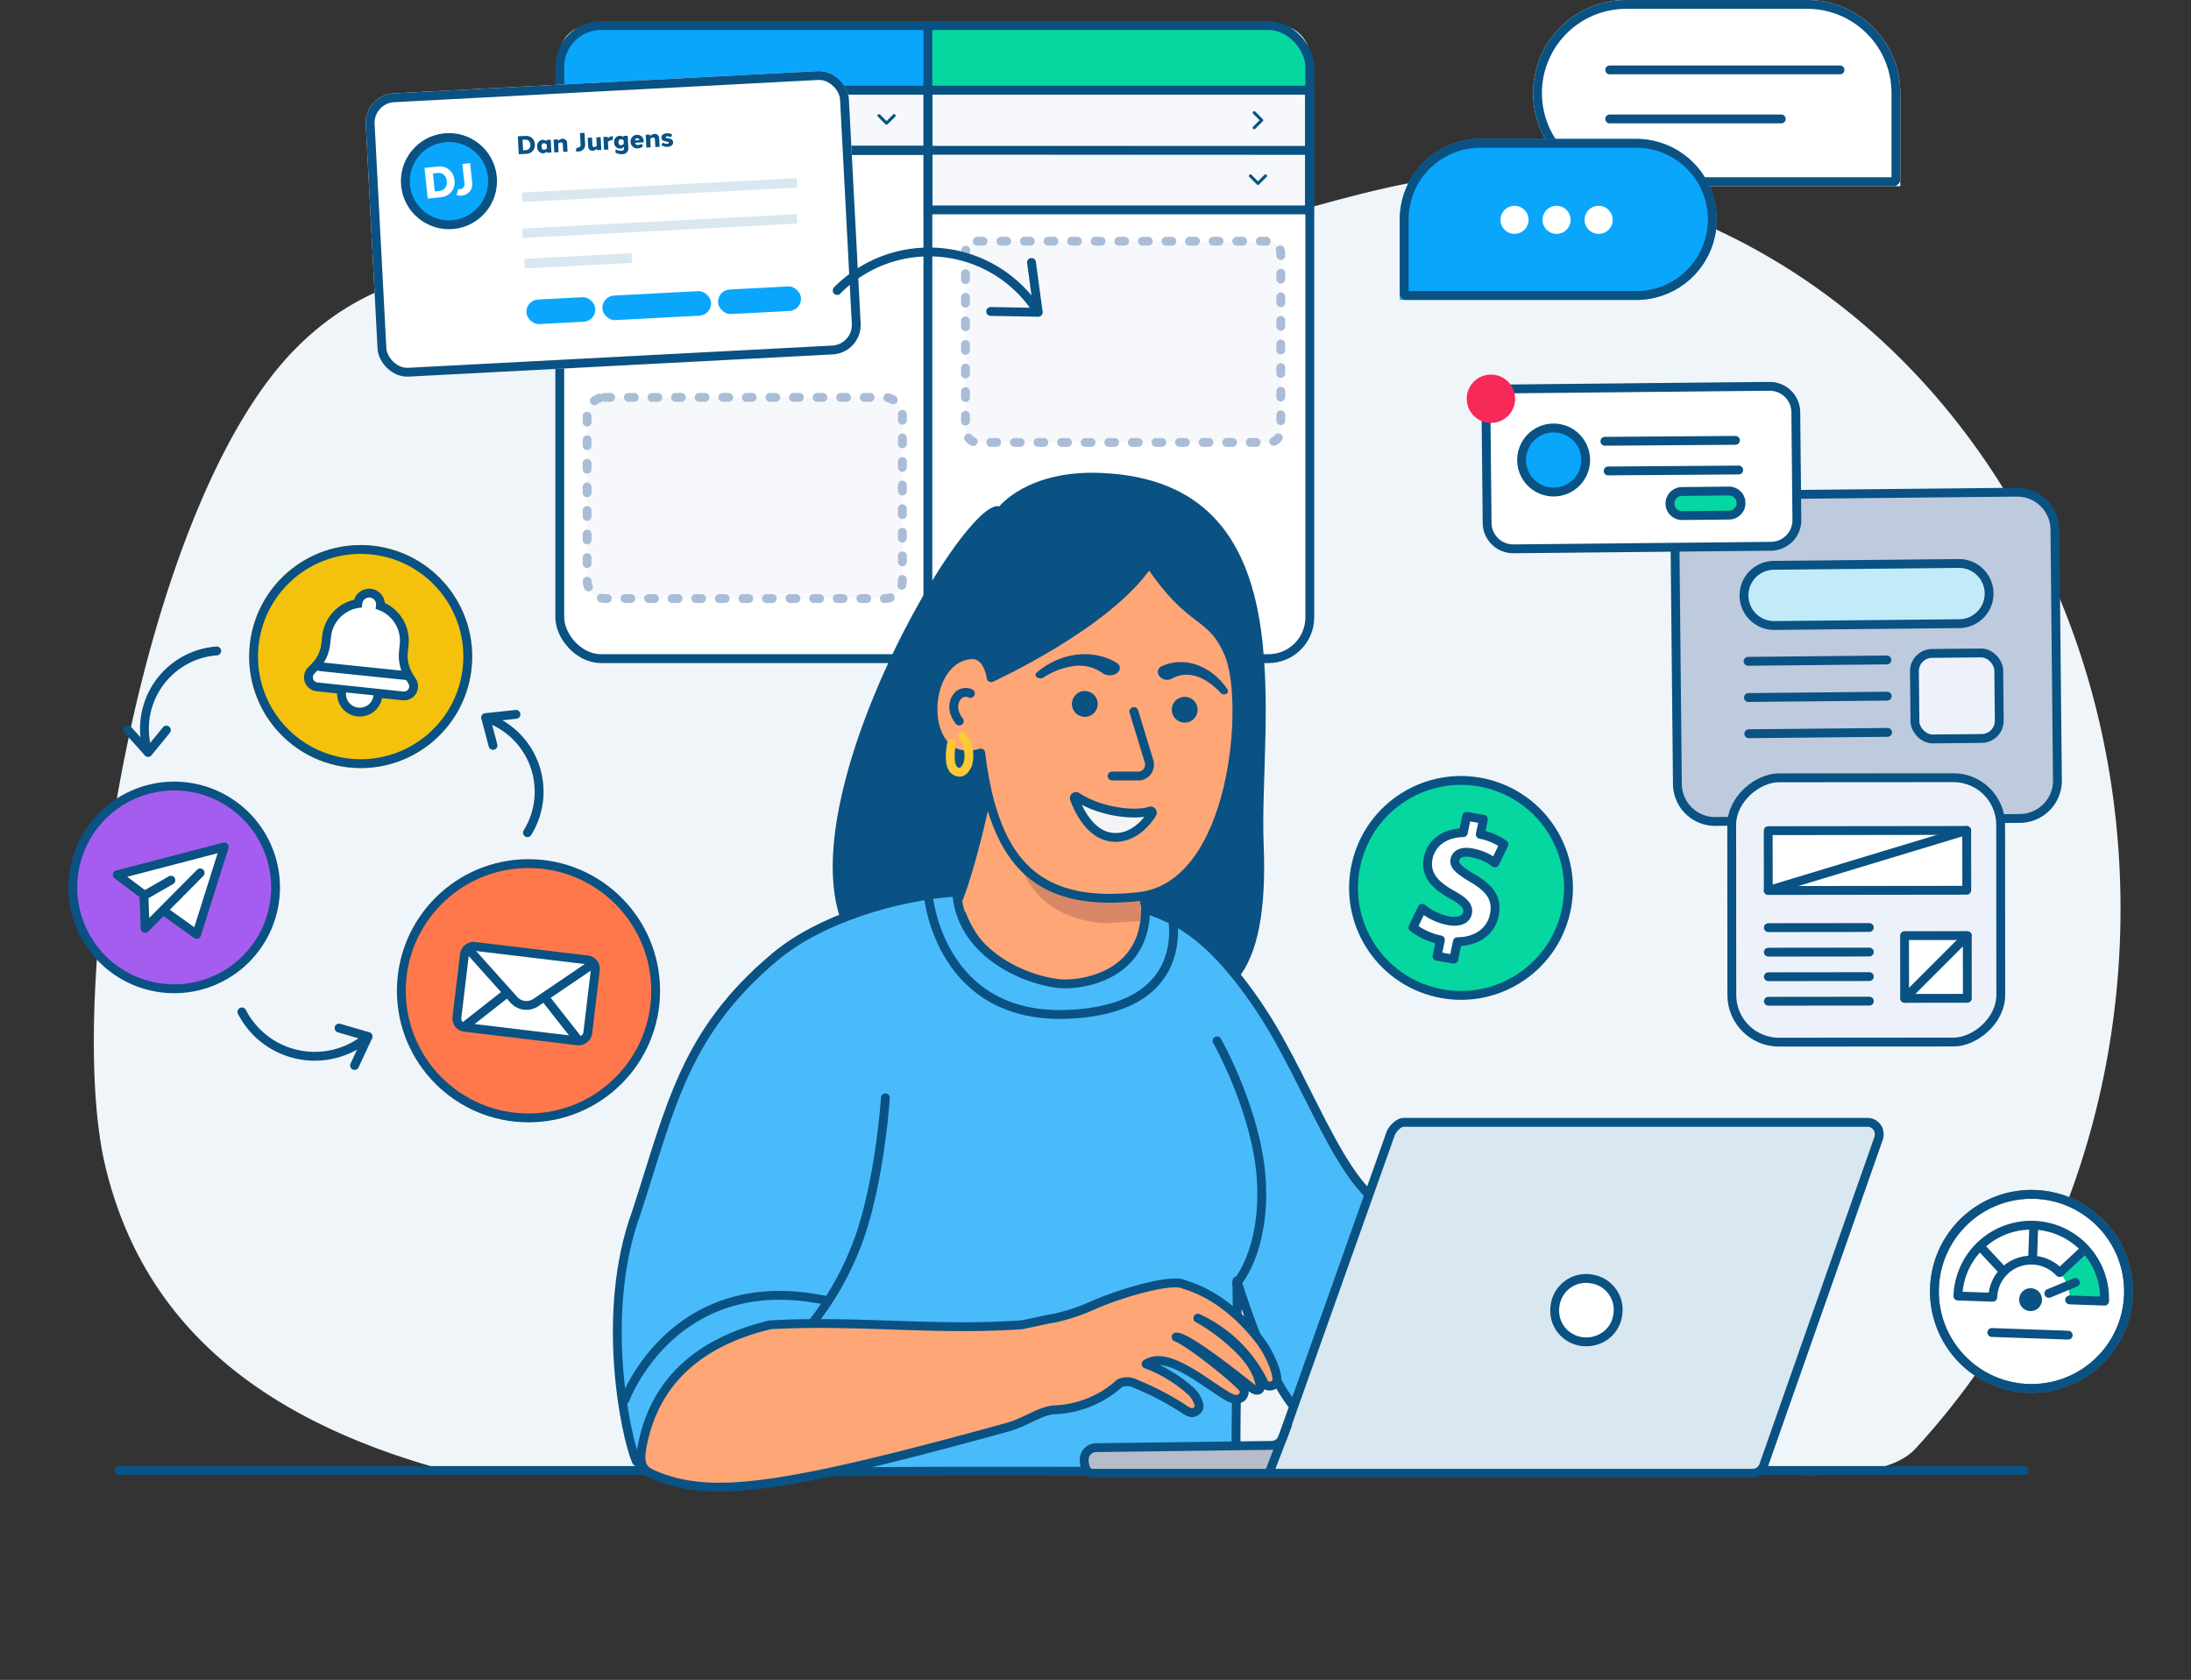 <svg xmlns="http://www.w3.org/2000/svg" width="371.563" height="284.893" viewBox="0 0 371.563 284.893">
  <rect x="0" y="0" width="371.563" height="284.893" fill="#333333" stroke="none"/>
  <g id="Manage_book" data-name="Manage book" transform="translate(-736.339 -1054.505)">
    <g id="Group_7853" data-name="Group 7853" transform="translate(736.339 1058.837)">
      <path id="Path_18965" data-name="Path 18965" d="M1.963,129.908c6.216,36.021,27.981,72.9,68.25,90.064,34.583,14.736,48.634-.322,105.287.007s91.793,24.854,121.324,1.309S349.075,118.123,345.572,87.6c-3.387-29.509-23.679-47.138-52.031-58.541-.74-.244-6.262-.636-8.3-1.019A261.992,261.992,0,0,0,258.326,25.5C236.074,27.982,219.878,39.06,207.985,27c-16.031-16.264-37.351-12.158-37.351-12.158S91.505,5.215,85.436,4.376,54.607-3.93,46.746,2.761C8.162,35.6-5.517,86.558,1.963,129.908" transform="translate(371.562 238.403) rotate(173)" fill="#f0f5f9"/>
      <g id="Group_7231" data-name="Group 7231" transform="translate(61.768)">
        <g id="Group_3134" data-name="Group 3134" transform="translate(0)">
          <rect id="Rectangle_1045" data-name="Rectangle 1045" width="127.193" height="107.364" rx="5" transform="translate(33.162)" fill="#fff"/>
          <rect id="Rectangle_639" data-name="Rectangle 639" width="64.683" height="20.287" transform="translate(95.619 10.978)" fill="#f6f8fc" stroke="#095283" stroke-width="1.5"/>
          <rect id="Rectangle_1050" data-name="Rectangle 1050" width="51.129" height="10.194" transform="translate(44.49 10.978)" fill="#f6f8fc" stroke="#095283" stroke-width="1.5"/>
          <path id="Path_12629" data-name="Path 12629" d="M1.722-2.111,2.086-3.5h-.32l-.232,1-.259-1H.937l-.259,1-.232-1H.126L.489-2.111H.843l.263-.981.263.981Zm.9-1.02a.5.5,0,0,0-.5.524.5.5,0,0,0,.508.524.649.649,0,0,0,.394-.134l-.065-.175a.709.709,0,0,1-.3.082.238.238,0,0,1-.245-.214l0-.016h.7q0-.023,0-.046a.478.478,0,0,0-.482-.545Zm.007.226c.127,0,.184.076.2.2h-.42A.219.219,0,0,1,2.626-2.905ZM3.6-3.5H3.32v1.084a.294.294,0,0,0,.31.333.562.562,0,0,0,.233-.057L3.8-2.322a.249.249,0,0,1-.073.013c-.073,0-.126-.038-.126-.143Zm.9.369a.5.5,0,0,0-.515.524.5.5,0,0,0,.516.524.643.643,0,0,0,.387-.131L4.814-2.4a.647.647,0,0,1-.3.082.26.26,0,0,1-.258-.293A.257.257,0,0,1,4.513-2.9a.63.63,0,0,1,.3.081L4.876-3A.642.642,0,0,0,4.493-3.131Zm1.081,0a.508.508,0,0,0-.529.524.51.51,0,0,0,.529.524A.509.509,0,0,0,6.1-2.607.509.509,0,0,0,5.574-3.131Zm0,.238a.252.252,0,0,1,.248.286.252.252,0,0,1-.248.286.254.254,0,0,1-.248-.286A.251.251,0,0,1,5.574-2.893Zm2.033-.238a.572.572,0,0,0-.382.163.3.3,0,0,0-.281-.163.5.5,0,0,0-.339.148V-3.1H6.328v.992h.278v-.684a.374.374,0,0,1,.232-.1.149.149,0,0,1,.155.171v.612H7.27v-.647q0-.024,0-.046a.4.4,0,0,1,.23-.09.149.149,0,0,1,.158.171v.612h.278v-.647c0-.258-.15-.373-.327-.373Zm1.044,0a.5.5,0,0,0-.5.524.5.5,0,0,0,.508.524.649.649,0,0,0,.394-.134l-.065-.175a.709.709,0,0,1-.3.082.238.238,0,0,1-.245-.214l0-.016h.7q0-.023,0-.046a.478.478,0,0,0-.482-.545Zm.007.226c.127,0,.184.076.2.2H8.44A.219.219,0,0,1,8.658-2.905Zm1.661-.226a.5.5,0,0,0-.515.524.5.5,0,0,0,.516.524.643.643,0,0,0,.387-.131L10.64-2.4a.647.647,0,0,1-.3.082.26.26,0,0,1-.258-.293.257.257,0,0,1,.254-.293.63.63,0,0,1,.3.081L10.7-3A.642.642,0,0,0,10.319-3.131Zm1.559.028H11.6V-3a.466.466,0,0,0-.32-.134.472.472,0,0,0-.429.524.472.472,0,0,0,.429.524.466.466,0,0,0,.32-.134v.106h.278Zm-.536.785c-.133,0-.208-.114-.208-.289s.079-.289.208-.289a.389.389,0,0,1,.258.118v.343A.389.389,0,0,1,11.342-2.318Zm1.448-.814a.581.581,0,0,0-.387.166V-3.1h-.278v.992H12.4v-.633a.544.544,0,0,1,.336-.129h.032l.046-.259h-.027Zm1.14-.368h-.278V-3a.468.468,0,0,0-.316-.136.471.471,0,0,0-.433.524.472.472,0,0,0,.429.524.466.466,0,0,0,.321-.136v.108h.278Zm-.536,1.182c-.135,0-.21-.117-.209-.289s.074-.289.206-.289a.387.387,0,0,1,.262.119v.34a.389.389,0,0,1-.259.119Z" transform="translate(40.061 18.617)" fill="#095283" stroke="#707070" stroke-width="1.5"/>
          <path id="Path_3485" data-name="Path 3485" d="M1.532-19.588a.254.254,0,0,1-.18-.075L.075-20.939a.255.255,0,0,1,0-.361.255.255,0,0,1,.361,0l1.1,1.1,1.1-1.1a.255.255,0,0,1,.361,0,.255.255,0,0,1,0,.361L1.713-19.663A.255.255,0,0,1,1.532-19.588Z" transform="translate(87.045 36.403)" fill="#095283"/>
          <path id="Path_3486" data-name="Path 3486" d="M1.532,1.787a.254.254,0,0,1-.18-.075L.075.436A.255.255,0,0,1,.436.075l1.1,1.1,1.1-1.1a.255.255,0,0,1,.361.361L1.712,1.712A.255.255,0,0,1,1.532,1.787Z" transform="translate(150.667 17.585) rotate(-90)" fill="#095283"/>
          <path id="Rectangle_1047" data-name="Rectangle 1047" d="M8,0H62.387a0,0,0,0,1,0,0V11.123a0,0,0,0,1,0,0H0a0,0,0,0,1,0,0V8A8,8,0,0,1,8,0Z" transform="translate(33.162)" fill="#0aa6fb"/>
          <path id="Rectangle_1048" data-name="Rectangle 1048" d="M0,0H56.805a8,8,0,0,1,8,8v3.123a0,0,0,0,1,0,0H0a0,0,0,0,1,0,0V0A0,0,0,0,1,0,0Z" transform="translate(95.55)" fill="#06d6a0"/>
          <path id="Path_3487" data-name="Path 3487" d="M1.532-19.588a.254.254,0,0,1-.18-.075L.075-20.939a.255.255,0,0,1,0-.361.255.255,0,0,1,.361,0l1.1,1.1,1.1-1.1a.255.255,0,0,1,.361,0,.255.255,0,0,1,0,.361L1.713-19.663A.255.255,0,0,1,1.532-19.588Z" transform="translate(150.028 46.617)" fill="#095283"/>
          <line id="Line_414" data-name="Line 414" x1="126.403" y1="0.037" transform="translate(33.569 21.136)" fill="none" stroke="#095283" stroke-width="1.5"/>
          <line id="Line_417" data-name="Line 417" x1="126.144" transform="translate(33.698 10.958)" fill="none" stroke="#095283" stroke-linecap="round" stroke-width="1.5"/>
          <rect id="Rectangle_2560" data-name="Rectangle 2560" width="53.473" height="34.121" rx="2" transform="translate(101.961 36.576)" fill="#f6f8fc" stroke="#aabdd6" stroke-linecap="round" stroke-linejoin="round" stroke-width="1.5" stroke-dasharray="1 3"/>
          <rect id="Rectangle_2561" data-name="Rectangle 2561" width="53.473" height="34.121" rx="3" transform="translate(37.793 63.058)" fill="#f6f8fc" stroke="#aabdd6" stroke-linecap="round" stroke-linejoin="round" stroke-width="1.5" stroke-dasharray="1 3"/>
          <path id="Path_3483" data-name="Path 3483" d="M106.8,0H0" transform="translate(95.59 107.161) rotate(-90)" fill="none" stroke="#095283" stroke-linecap="round" stroke-width="1.5"/>
          <rect id="Rectangle_1046" data-name="Rectangle 1046" width="127.193" height="107.364" rx="7" transform="translate(33.162)" fill="none" stroke="#095283" stroke-width="1.5"/>
          <g id="Group_2078" data-name="Group 2078" transform="translate(0 11.762) rotate(-3)">
            <g id="Rectangle_626" data-name="Rectangle 626" transform="translate(0 0)" fill="#fff" stroke="#095283" stroke-width="1.5">
              <rect width="82.041" height="48.107" rx="5" stroke="none"/>
              <rect x="0.75" y="0.75" width="80.541" height="46.607" rx="4.25" fill="none"/>
            </g>
            <g id="Group_2067" data-name="Group 2067" transform="translate(25.534 8.377)">
              <g id="Group_2036" data-name="Group 2036" transform="translate(0.013 9.562)">
                <rect id="Rectangle_429" data-name="Rectangle 429" width="46.636" height="1.588" transform="translate(0 6.103)" fill="#d9e7f0"/>
                <rect id="Rectangle_2559" data-name="Rectangle 2559" width="46.636" height="1.588" transform="translate(0.32 0)" fill="#d9e7f0"/>
                <rect id="Rectangle_406" data-name="Rectangle 406" width="18.219" height="1.638" transform="translate(0.104 11.248)" fill="#d9e7f0"/>
              </g>
              <path id="Path_5416" data-name="Path 5416" d="M0,0V3.047H1.308a1.448,1.448,0,0,0,1.5-1.524A1.447,1.447,0,0,0,1.308,0ZM.766,2.416V.631h.461a.8.8,0,0,1,.81.893.8.8,0,0,1-.81.893ZM5.543.871H4.814v.216A1.016,1.016,0,0,0,4.131.81a1.035,1.035,0,0,0-.94,1.149,1.035,1.035,0,0,0,.94,1.149,1.016,1.016,0,0,0,.682-.277v.216h.729ZM4.324,2.513c-.254,0-.4-.217-.4-.555s.155-.554.4-.555a.745.745,0,0,1,.49.22v.669A.745.745,0,0,1,4.324,2.513ZM7.537.81a1.159,1.159,0,0,0-.777.326V.871H6.031V3.047H6.76V1.6a.847.847,0,0,1,.484-.19.292.292,0,0,1,.309.332v1.3h.729V1.628A.727.727,0,0,0,7.537.81ZM11.325,0h-.769V1.926a.475.475,0,0,1-.462.535.843.843,0,0,1-.22-.028l-.207.579a1.369,1.369,0,0,0,.513.1,1.124,1.124,0,0,0,1.145-1.178Zm2.691.871h-.729V2.319a.723.723,0,0,1-.449.184c-.168,0-.285-.106-.285-.332V.871h-.729V2.289c0,.566.33.818.72.818a1.093,1.093,0,0,0,.743-.322v.262h.729ZM16.061.807a1.275,1.275,0,0,0-.848.363v-.3h-.729V3.047h.729V1.739a1.189,1.189,0,0,1,.72-.27.58.58,0,0,1,.069,0l.117-.663Zm2.551.064h-.729v.207A1.037,1.037,0,0,0,17.2.813,1,1,0,0,0,16.259,1.9,1,1,0,0,0,17.2,2.994a1.036,1.036,0,0,0,.68-.264v.185a.415.415,0,0,1-.468.461,2.369,2.369,0,0,1-.974-.29l-.047.542a2.149,2.149,0,0,0,1.122.324.987.987,0,0,0,1.1-1.036Zm-1.22,1.546c-.255,0-.4-.2-.4-.5s.145-.5.4-.5a.78.78,0,0,1,.491.2v.606a.78.78,0,0,1-.491.2ZM20.181.81a1.1,1.1,0,0,0-1.132,1.149A1.114,1.114,0,0,0,20.2,3.108a1.452,1.452,0,0,0,.889-.292l-.166-.446a1.612,1.612,0,0,1-.641.17.451.451,0,0,1-.476-.377c0-.01,0-.02-.006-.031h1.461q0-.052,0-.1A1.067,1.067,0,0,0,20.181.81Zm.016.565c.236,0,.331.14.359.36H19.8A.4.4,0,0,1,20.2,1.374ZM23.176.81a1.158,1.158,0,0,0-.777.326V.871H21.67V3.047H22.4V1.6a.847.847,0,0,1,.484-.19.292.292,0,0,1,.309.332v1.3h.729V1.628A.727.727,0,0,0,23.176.81Zm2.094,0c-.483,0-.959.187-.959.726,0,.442.315.545.862.68.252.063.36.084.357.189s-.1.179-.344.179a.941.941,0,0,1-.674-.245l-.262.424a1.373,1.373,0,0,0,.977.345c.457,0,1.016-.177,1.022-.73.006-.516-.482-.624-.878-.715-.29-.068-.355-.1-.342-.181.016-.11.135-.153.273-.153a1.041,1.041,0,0,1,.6.18l.26-.428A1.447,1.447,0,0,0,25.27.81Z" transform="translate(0.111 0)" fill="#095283"/>
              <rect id="Rectangle_627" data-name="Rectangle 627" width="11.709" height="4.168" rx="2.084" transform="translate(0 27.824)" fill="#0aa6fb"/>
              <rect id="Rectangle_628" data-name="Rectangle 628" width="18.456" height="4.168" rx="2.084" transform="translate(12.899 27.824)" fill="#0aa6fb"/>
              <rect id="Rectangle_629" data-name="Rectangle 629" width="14.09" height="4.168" rx="2.084" transform="translate(32.546 27.824)" fill="#0aa6fb"/>
            </g>
          </g>
        </g>
      </g>
      <line id="Line_1169" data-name="Line 1169" x2="323.053" transform="translate(20.194 245.051)" fill="none" stroke="#095283" stroke-linecap="round" stroke-width="1.5"/>
      <g id="Group_6265" data-name="Group 6265" transform="matrix(0.951, 0.309, -0.309, 0.951, 291.413, 62.342)">
        <path id="Path_12305" data-name="Path 12305" d="M70.946,52.789,21.987,69.237a6.4,6.4,0,0,1-8.108-4.031L.335,24.892a6.4,6.4,0,0,1,4.031-8.108L53.325.335a6.4,6.4,0,0,1,8.108,4.031L74.977,44.68A6.4,6.4,0,0,1,70.946,52.789Z" transform="translate(0 0)" fill="#becadd" stroke="#095283" stroke-linecap="round" stroke-linejoin="round" stroke-width="1.5"/>
        <rect id="Rectangle_2355" data-name="Rectangle 2355" width="14.3" height="14.503" rx="3" transform="translate(45.248 31.746) rotate(-18.567)" fill="#edf2fa" stroke="#095283" stroke-linecap="round" stroke-linejoin="round" stroke-width="1.5"/>
        <path id="Path_12306" data-name="Path 12306" d="M36.462,9.943,6.731,19.931A5.1,5.1,0,1,1,3.48,10.256L33.211.267a5.1,5.1,0,0,1,3.251,9.676Z" transform="translate(14.481 14.613)" fill="#c2ebfa" stroke="#095283" stroke-linecap="round" stroke-linejoin="round" stroke-width="1.5"/>
        <line id="Line_984" data-name="Line 984" y1="7.492" x2="22.316" transform="translate(22.759 45.852)" fill="none" stroke="#095283" stroke-linecap="round" stroke-linejoin="round" stroke-width="1.5"/>
        <line id="Line_985" data-name="Line 985" y1="7.492" x2="22.316" transform="translate(20.803 40.029)" fill="none" stroke="#095283" stroke-linecap="round" stroke-linejoin="round" stroke-width="1.5"/>
        <line id="Line_986" data-name="Line 986" y1="7.492" x2="22.316" transform="translate(18.847 34.207)" fill="none" stroke="#095283" stroke-linecap="round" stroke-linejoin="round" stroke-width="1.5"/>
      </g>
      <g id="Group_6266" data-name="Group 6266" transform="translate(286.032 128.933) rotate(-10)">
        <rect id="Rectangle_2356" data-name="Rectangle 2356" width="44.825" height="45.605" rx="8" transform="matrix(0.173, -0.985, 0.985, 0.173, 0, 44.153)" fill="#edf2fa" stroke="#095283" stroke-width="1.5"/>
        <rect id="Rectangle_2357" data-name="Rectangle 2357" width="10.636" height="10.635" transform="translate(30.145 41.922) rotate(-80.067)" fill="#fff" stroke="#095283" stroke-linecap="round" stroke-linejoin="round" stroke-width="1.5"/>
        <line id="Line_989" data-name="Line 989" x1="12.292" y2="8.615" transform="translate(30.159 33.309)" fill="none" stroke="#095283" stroke-linecap="round" stroke-linejoin="round" stroke-width="1.5"/>
        <rect id="Rectangle_2358" data-name="Rectangle 2358" width="10.144" height="33.662" transform="translate(10.549 19.888) rotate(-80.066)" fill="#fff" stroke="#095283" stroke-linecap="round" stroke-linejoin="round" stroke-width="1.5"/>
        <line id="Line_990" data-name="Line 990" x2="16.866" y2="2.954" transform="translate(7.308 38.392)" fill="none" stroke="#095283" stroke-linecap="round" stroke-linejoin="round" stroke-width="1.5"/>
        <line id="Line_991" data-name="Line 991" x2="16.866" y2="2.954" transform="translate(8.026 34.293)" fill="none" stroke="#095283" stroke-linecap="round" stroke-linejoin="round" stroke-width="1.5"/>
        <line id="Line_992" data-name="Line 992" x2="16.866" y2="2.954" transform="translate(8.744 30.193)" fill="none" stroke="#095283" stroke-linecap="round" stroke-linejoin="round" stroke-width="1.5"/>
        <line id="Line_993" data-name="Line 993" x2="16.866" y2="2.954" transform="translate(9.462 26.094)" fill="none" stroke="#095283" stroke-linecap="round" stroke-linejoin="round" stroke-width="1.5"/>
        <line id="Line_994" data-name="Line 994" y1="4.185" x2="34.907" transform="translate(10.549 15.703)" fill="none" stroke="#095283" stroke-linecap="round" stroke-linejoin="round" stroke-width="1.5"/>
      </g>
      <g id="Group_6267" data-name="Group 6267" transform="translate(254.141 46.019) rotate(18)">
        <g id="Group_6019" data-name="Group 6019" transform="translate(3.947 0)">
          <g id="Group_6018" data-name="Group 6018" transform="translate(0)">
            <path id="Path_12307" data-name="Path 12307" d="M53.059,25.946,11.66,39.854a4.431,4.431,0,0,1-5.611-2.789L.232,19.752a4.431,4.431,0,0,1,2.79-5.611L44.42.232a4.432,4.432,0,0,1,5.611,2.79l5.817,17.314A4.432,4.432,0,0,1,53.059,25.946Z" fill="#fff" stroke="#095283" stroke-linecap="round" stroke-linejoin="round" stroke-width="1.5"/>
          </g>
          <g id="Group_6017" data-name="Group 6017" transform="translate(8.044 10.726)">
            <path id="Path_12308" data-name="Path 12308" d="M10.581,3.7A5.431,5.431,0,1,1,3.7.284,5.431,5.431,0,0,1,10.581,3.7Z" transform="translate(0 7.268)" fill="#0aa6fb" stroke="#095283" stroke-linecap="round" stroke-linejoin="round" stroke-width="1.5"/>
            <path id="Path_12309" data-name="Path 12309" d="M10.211,3.983,2.7,6.508a2.044,2.044,0,1,1-1.3-3.876L8.909.107a2.045,2.045,0,1,1,1.3,3.877Z" transform="translate(26.373 8.422)" fill="#06d6a0" stroke="#095283" stroke-linecap="round" stroke-linejoin="round" stroke-width="1.5"/>
            <line id="Line_987" data-name="Line 987" y1="6.992" x2="21.009" transform="translate(12.718 0)" fill="none" stroke="#095283" stroke-linecap="round" stroke-linejoin="round" stroke-width="1.5"/>
            <line id="Line_988" data-name="Line 988" y1="6.992" x2="21.009" transform="translate(14.797 4.614)" fill="none" stroke="#095283" stroke-linecap="round" stroke-linejoin="round" stroke-width="1.5"/>
          </g>
        </g>
        <path id="Path_12310" data-name="Path 12310" d="M7.994,2.8A4.1,4.1,0,1,1,2.8.215,4.1,4.1,0,0,1,7.994,2.8" transform="translate(0 12.732)" fill="#f72959"/>
      </g>
      <g id="Path_18963" data-name="Path 18963" transform="translate(67.987 18.242)" fill="#0aa6fb">
        <path d="M 8.148 15.547 C 4.069 15.547 0.75 12.228 0.75 8.148 C 0.75 4.069 4.069 0.75 8.148 0.75 C 12.228 0.75 15.547 4.069 15.547 8.148 C 15.547 12.228 12.228 15.547 8.148 15.547 Z" stroke="none"/>
        <path d="M 8.148 1.5 C 4.482 1.5 1.5 4.482 1.5 8.148 C 1.5 11.814 4.482 14.797 8.148 14.797 C 11.814 14.797 14.797 11.814 14.797 8.148 C 14.797 4.482 11.814 1.5 8.148 1.5 M 8.148 -3.814697265625e-06 C 12.648 -3.814697265625e-06 16.297 3.648 16.297 8.148 C 16.297 12.648 12.648 16.297 8.148 16.297 C 3.648 16.297 -3.814697265625e-06 12.648 -3.814697265625e-06 8.148 C -3.814697265625e-06 3.648 3.648 -3.814697265625e-06 8.148 -3.814697265625e-06 Z" stroke="none" fill="#095283"/>
      </g>
      <path id="Path_18964" data-name="Path 18964" d="M0,0V5.227H2.244A2.483,2.483,0,0,0,4.823,2.613,2.483,2.483,0,0,0,2.244,0ZM1.314,4.145V1.082h.791A1.37,1.37,0,0,1,3.5,2.613a1.37,1.37,0,0,1-1.39,1.532ZM7.773,0H6.453V3.3a.815.815,0,0,1-.792.918,1.446,1.446,0,0,1-.378-.049l-.356.994a2.348,2.348,0,0,0,.88.164A1.927,1.927,0,0,0,7.773,3.31Z" transform="matrix(0.995, -0.105, 0.105, 0.995, 71.991, 24.145)" fill="#fff"/>
      <g id="Group_7236" data-name="Group 7236" transform="translate(141.946 44.905) rotate(-42)">
        <path id="Path_11209" data-name="Path 11209" d="M0,.042A21.758,21.758,0,0,1,13.647,3.8a21.855,21.855,0,0,1,9.226,21.79l4.8-7.034" transform="translate(0 0)" fill="none" stroke="#095283" stroke-linecap="round" stroke-linejoin="round" stroke-width="1.5"/>
        <line id="Line_875" data-name="Line 875" x1="5.869" y1="5.474" transform="translate(16.965 20.097)" fill="none" stroke="#095283" stroke-linecap="round" stroke-linejoin="round" stroke-width="1.5"/>
      </g>
      <g id="Group_7234" data-name="Group 7234" transform="matrix(0.53, 0.848, -0.848, 0.53, 54.526, 158.841)">
        <path id="Path_11210" data-name="Path 11210" d="M0,15.918a13.825,13.825,0,0,0,8.722-2.2A13.888,13.888,0,0,0,14.881,0l2.951,4.535" transform="translate(0 0)" fill="none" stroke="#095283" stroke-linecap="round" stroke-linejoin="round" stroke-width="1.5"/>
        <line id="Line_876" data-name="Line 876" x1="3.804" y2="3.397" transform="translate(11.053 0.01)" fill="none" stroke="#095283" stroke-linecap="round" stroke-linejoin="round" stroke-width="1.5"/>
      </g>
      <g id="Group_7235" data-name="Group 7235" transform="matrix(0.454, -0.891, 0.891, 0.454, 75.934, 129.998)">
        <path id="Path_11210-2" data-name="Path 11210" d="M0,15.167a13.174,13.174,0,0,0,8.311-2.1A13.233,13.233,0,0,0,14.18,0l2.812,4.321" transform="translate(0 0)" fill="none" stroke="#095283" stroke-linecap="round" stroke-linejoin="round" stroke-width="1.5"/>
        <line id="Line_876-2" data-name="Line 876" x1="3.624" y2="3.237" transform="translate(10.532 0.01)" fill="none" stroke="#095283" stroke-linecap="round" stroke-linejoin="round" stroke-width="1.5"/>
      </g>
      <g id="Group_7237" data-name="Group 7237" transform="translate(39.121 121.042) rotate(171)">
        <path id="Path_11210-3" data-name="Path 11210" d="M0,15.167a13.174,13.174,0,0,0,8.311-2.1A13.233,13.233,0,0,0,14.18,0l2.812,4.321" transform="translate(0 0)" fill="none" stroke="#095283" stroke-linecap="round" stroke-linejoin="round" stroke-width="1.5"/>
        <line id="Line_876-3" data-name="Line 876" x1="3.624" y2="3.237" transform="translate(10.532 0.01)" fill="none" stroke="#095283" stroke-linecap="round" stroke-linejoin="round" stroke-width="1.5"/>
      </g>
      <g id="Group_6273" data-name="Group 6273" transform="translate(68.061 142.129)">
        <g id="Group_3243" data-name="Group 3243" transform="translate(0 0)">
          <g id="Group_2278" data-name="Group 2278">
            <ellipse id="Ellipse_272" data-name="Ellipse 272" cx="21.564" cy="21.563" rx="21.564" ry="21.563" fill="#ff784b" stroke="#095283" stroke-linecap="round" stroke-linejoin="round" stroke-width="1.5"/>
          </g>
        </g>
        <g id="Group_3245" data-name="Group 3245" transform="translate(9.245 13.854)">
          <g id="Group_2284" data-name="Group 2284" transform="translate(0 0)">
            <rect id="Rectangle_940" data-name="Rectangle 940" width="13.823" height="22.345" rx="1.486" transform="translate(0 13.724) rotate(-83.156)" fill="#fff" stroke="#095283" stroke-linecap="round" stroke-linejoin="round" stroke-width="1.5"/>
          </g>
          <path id="Path_3859" data-name="Path 3859" d="M2408.741,401.713l7.807,8.719a2.867,2.867,0,0,0,3.712.424l9.72-6.593" transform="translate(-2406.682 -401.154)" fill="none" stroke="#095283" stroke-linecap="round" stroke-linejoin="round" stroke-width="1.5" fill-rule="evenodd"/>
          <g id="Group_2285" data-name="Group 2285" transform="translate(1.81 8.181)">
            <line id="Line_464" data-name="Line 464" y1="5.298" x2="6.743" fill="none" stroke="#095283" stroke-linecap="round" stroke-linejoin="round" stroke-width="1.5"/>
            <line id="Line_465" data-name="Line 465" x1="5.298" y1="6.743" transform="translate(13.378 0.796)" fill="none" stroke="#095283" stroke-linecap="round" stroke-linejoin="round" stroke-width="1.5"/>
          </g>
        </g>
      </g>
      <g id="Group_6274" data-name="Group 6274" transform="translate(12.349 128.975)">
        <path id="Path_12743" data-name="Path 12743" d="M17.19,0A17.19,17.19,0,1,1,0,17.19,17.19,17.19,0,0,1,17.19,0Z" transform="translate(0 0)" fill="#a55def" stroke="#095283" stroke-linecap="round" stroke-width="1.5"/>
        <g id="Group_2276" data-name="Group 2276" transform="translate(7.537 10.327)">
          <g id="Group_2275" data-name="Group 2275">
            <path id="Path_3851" data-name="Path 3851" d="M2279.733,370.538l-9.323,9.4-.213-5.68-4.52-3.392,18.144-4.733-4.68,14.829-5.462-3.9" transform="translate(-2265.677 -366.137)" fill="#fff" stroke="#095283" stroke-linecap="round" stroke-linejoin="round" stroke-width="1.5" fill-rule="evenodd"/>
            <line id="Line_463" data-name="Line 463" y1="2.457" x2="4.271" transform="translate(4.825 5.641)" fill="#fff" stroke="#095283" stroke-linecap="round" stroke-linejoin="round" stroke-width="1.5"/>
          </g>
        </g>
      </g>
      <g id="Group_7233" data-name="Group 7233" transform="translate(40.987 86.827)">
        <g id="Ellipse_171" data-name="Ellipse 171" transform="matrix(0.998, 0.07, -0.07, 0.998, 2.637, 0)" fill="#f4c20d" stroke="#095283" stroke-width="1.5">
          <circle cx="18.903" cy="18.903" r="18.903" stroke="none"/>
          <circle cx="18.903" cy="18.903" r="18.153" fill="none"/>
        </g>
        <g id="Group_7232" data-name="Group 7232" transform="translate(11.61 9.319)">
          <g id="Path_2970" data-name="Path 2970" transform="translate(1.963 0) rotate(6)" fill="#fff">
            <path d="M 8.215 19.526 C 7.385 19.526 6.607 19.205 6.023 18.621 C 5.456 18.054 5.118 17.235 5.118 16.429 L 5.118 16.006 L 0.88 16.006 C 0.258 16.006 -0.319 15.643 -0.589 15.082 C -0.859 14.521 -0.782 13.844 -0.393 13.357 L 0.154 12.674 C 1.084 11.511 1.597 10.049 1.597 8.559 L 1.597 7.335 C 1.597 5.82 2.141 4.354 3.129 3.208 C 3.964 2.239 5.07 1.549 6.291 1.223 L 6.291 1.174 C 6.291 0.113 7.154 -0.75 8.215 -0.75 C 9.275 -0.75 10.138 0.113 10.138 1.174 L 10.138 1.223 C 11.36 1.549 12.466 2.239 13.3 3.208 C 14.288 4.354 14.832 5.82 14.832 7.335 L 14.832 8.559 C 14.832 10.047 15.345 11.509 16.275 12.676 L 16.82 13.357 C 17.211 13.841 17.288 14.519 17.017 15.083 C 16.747 15.643 16.171 16.006 15.549 16.006 L 11.312 16.006 L 11.312 16.429 C 11.312 17.235 10.973 18.054 10.406 18.621 C 9.839 19.188 9.02 19.526 8.215 19.526 Z" stroke="none"/>
            <path d="M 8.215 -3.814697265625e-06 C 7.566 -3.814697265625e-06 7.041 0.526 7.041 1.174 L 7.041 1.829 C 4.382 2.251 2.347 4.555 2.347 7.335 L 2.347 8.559 C 2.347 10.224 1.78 11.842 0.74 13.143 L 0.193 13.826 C -0.018 14.09 -0.06 14.453 0.087 14.757 C 0.233 15.061 0.542 15.256 0.88 15.256 L 15.549 15.256 C 15.887 15.256 16.195 15.061 16.341 14.757 C 16.488 14.453 16.448 14.09 16.235 13.826 L 15.689 13.143 C 14.651 11.842 14.082 10.224 14.082 8.559 L 14.082 7.335 C 14.082 4.555 12.047 2.251 9.388 1.829 L 9.388 1.174 C 9.388 0.526 8.864 -3.814697265625e-06 8.215 -3.814697265625e-06 M 5.868 16.429 C 5.868 17.02 6.113 17.651 6.553 18.091 C 6.993 18.531 7.591 18.776 8.215 18.776 C 8.805 18.776 9.436 18.531 9.876 18.091 C 10.316 17.651 10.562 17.02 10.562 16.429 L 5.868 16.429 M 8.215 -1.5 C 9.511 -1.5 10.595 -0.573 10.837 0.654 C 12.003 1.061 13.052 1.771 13.869 2.719 C 14.974 4.001 15.582 5.64 15.582 7.335 L 15.582 8.559 C 15.582 9.878 16.037 11.174 16.861 12.208 L 17.406 12.888 C 17.975 13.595 18.089 14.586 17.693 15.408 C 17.298 16.227 16.457 16.756 15.549 16.756 L 12.047 16.756 C 11.967 17.647 11.564 18.523 10.937 19.151 C 10.232 19.856 9.215 20.276 8.215 20.276 C 7.185 20.276 6.218 19.877 5.493 19.151 C 4.865 18.523 4.462 17.647 4.382 16.756 L 0.88 16.756 C -0.028 16.756 -0.87 16.227 -1.265 15.408 C -1.659 14.588 -1.547 13.599 -0.978 12.888 L -0.431 12.205 C 0.393 11.175 0.847 9.879 0.847 8.559 L 0.847 7.335 C 0.847 5.64 1.456 4.001 2.561 2.719 C 3.378 1.771 4.427 1.061 5.592 0.654 C 5.834 -0.573 6.918 -1.5 8.215 -1.5 Z" stroke="none" fill="#095283"/>
          </g>
          <line id="Line_1203" data-name="Line 1203" x2="14.473" y2="3.316" transform="translate(1.646 12.58) rotate(-7)" fill="none" stroke="#095283" stroke-linecap="round" stroke-width="1.5"/>
        </g>
      </g>
      <g id="Group_7264" data-name="Group 7264" transform="translate(104.687 70.114)">
        <path id="Path_14133" data-name="Path 14133" d="M72.148,58.245C68.007,37.663,70.242-3.891,34.934.294,22.648,1.75,18.9,8.589,18.9,8.589c-7.022-1.2-35.907,75.924-4.67,81.3l41.437-3.7c15.449,2.778,20.849-6.221,16.477-27.948" transform="translate(47.465 0) rotate(9)" fill="#095283"/>
        <path id="Path_14134" data-name="Path 14134" d="M23.614,34.969C8.338,35.191,2.122,23.983,1.9,23.57c0-.009-1.9.3-1.9.3C2.232,18.679,3.039,0,3.039,0,13.521,8.013,30.23,11.262,30.23,11.262s2.48,8.406,5.134,11.032l.006,0a.152.152,0,0,0,.01.028c.261.687,4.527,12.41-11.765,12.642" transform="translate(60.272 57.182) rotate(9)" fill="#ffa677" stroke="#095283" stroke-linecap="round" stroke-linejoin="round" stroke-width="1.5"/>
        <path id="Path_14135" data-name="Path 14135" d="M0,0S.174,18.509,18.417,16.938l6.216-1.4L21.562,6.668Z" transform="translate(67.268 62.535) rotate(9)" fill="#d88866"/>
        <path id="Path_14138" data-name="Path 14138" d="M48.252,13.139c4.619,7.34,7.327,38.7-8.643,43.061S14.7,55.294,9.33,36.344C-.544,41.062-3.476,22.451,4.912,20.171c3.031-.824,4.153,3.277,4.153,3.277S27.332,11.394,32.5,0c8.821,9.605,11.589,6.53,15.748,13.139" transform="translate(58.107 15.907) rotate(9)" fill="#ffa677" stroke="#095283" stroke-linecap="round" stroke-linejoin="round" stroke-width="1.5"/>
        <path id="Path_14142" data-name="Path 14142" d="M1.337,5C-.223,3.562-.2,1.978.3,1.058A1.816,1.816,0,0,1,2.466.084" transform="translate(57.451 42.686) rotate(9)" fill="none" stroke="#095283" stroke-linecap="round" stroke-linejoin="round" stroke-width="1.5"/>
        <path id="Path_14143" data-name="Path 14143" d="M.186,3.424C3.4.395,8.8-1.281,13.541,1.2c1.82.986-.133,2.93-2.025,2.011A6.877,6.877,0,0,0,6.537,2.07,12.5,12.5,0,0,0,1.366,4.212c-.731.479-1.8-.236-1.179-.788" transform="translate(71.048 36.201) rotate(2)" fill="#095283"/>
        <path id="Path_14144" data-name="Path 14144" d="M11.094,4.2C9.334,2.82,6.85,1.525,4.4,2.162A5.027,5.027,0,0,0,2.534,3.1C1.082,4.2-.92,2.472.468,1.312,4.539-1.327,9.311.341,12.126,3.427c.54.565-.41,1.276-1.032.775" transform="translate(92.025 37.183) rotate(9)" fill="#095283"/>
        <path id="Path_14145" data-name="Path 14145" d="M.393.026C4.634,1.96,10.591,1.72,13.062.475a.276.276,0,0,1,.384.345c-.632,1.6-2.673,5.053-6.363,5.053C3.488,5.874.966,2.07.037.41A.275.275,0,0,1,.393.026" transform="translate(77.547 60.592) rotate(9)" fill="#f4f4f6" stroke="#095283" stroke-width="1.5"/>
        <path id="Path_14148" data-name="Path 14148" d="M.007,1.547c-.024.709-.018,2.89.718,3.923a1.445,1.445,0,0,0,1.218.657h.014c.851,0,1.206-1.179,1.3-1.542A5.627,5.627,0,0,0,1.681,0" transform="translate(56.92 50.15) rotate(9)" fill="none" stroke="#ffc837" stroke-linecap="round" stroke-linejoin="round" stroke-width="1.5"/>
        <path id="Path_14149" data-name="Path 14149" d="M1.93,0,5.771,7.89A1.965,1.965,0,0,1,4.66,10.639L0,11.377" transform="translate(85.696 45.923) rotate(9)" fill="none" stroke="#095283" stroke-linecap="round" stroke-linejoin="round" stroke-width="1.5"/>
        <path id="Path_14173" data-name="Path 14173" d="M0,2.3A2.185,2.185,0,1,0,2.069,0,2.185,2.185,0,0,0,0,2.3" transform="translate(77.47 42.44) rotate(9)" fill="#095283"/>
        <path id="Path_14177" data-name="Path 14177" d="M0,2.3A2.185,2.185,0,1,0,2.069,0,2.185,2.185,0,0,0,0,2.3" transform="translate(94.41 43.423) rotate(9)" fill="#095283"/>
        <g id="Group_2660" data-name="Group 2660" transform="translate(0 76.838)">
          <g id="Group_2659" data-name="Group 2659" transform="translate(0 0)">
            <path id="Path_4268" data-name="Path 4268" d="M2137.272-207.74c5.886-18.006,8.122-30.556,23.661-43.526,7.458-6.226,20.3-10.213,30.668-10.879.634,10.036,10.959,14.77,17.206,15.517,3.4.407,14.851-.9,14.835-12.673,4.121,1.642,10.186,3.153,19.32,16.776s14.81,34.123,24.518,34.785c.432.154-10.626,19.291-10.3,24.747.271,4.5,14.036,10.41,6.243,11.509-8.1,1.143-14.494,5.9-24.289-24.716.243,11.96-.434,28.815,0,29.172.271,1.76-9.591,3.2-9.591,3.2s-74.8-.593-83.572.963c-.728.129-8.408-2.094-8.7-2.774C2135.43-169.951,2131.066-190.775,2137.272-207.74Z" transform="translate(-2134.057 262.145)" fill="#4abbfa" stroke="#095283" stroke-linecap="round" stroke-linejoin="round" stroke-width="1.5"/>
          </g>
        </g>
        <g id="Group_2692" data-name="Group 2692" transform="translate(79.177 115.893)">
          <path id="Path_2971" data-name="Path 2971" d="M2046.2-169.356a1.9,1.9,0,0,0,2.02,1.943l111.008.379c.855,0,1.438.164,1.75-.613l19.971-56.262a2.163,2.163,0,0,0,.077-.7,1.991,1.991,0,0,0-2.02-1.943l-78.954.545a2.012,2.012,0,0,0-1.864,1.321l-18.34,51.6a2.014,2.014,0,0,1-1.865,1.322l-29.841.388a2.042,2.042,0,0,0-1.942,2.02h0" transform="translate(-2046.197 226.55)" fill="#d9e7f0"/>
          <path id="Path_2998" data-name="Path 2998" d="M2141.178-176.414a2.269,2.269,0,0,0-2.175,2.1,2.19,2.19,0,0,0,2.175,2.254h28.054a2.173,2.173,0,0,0,2.176-2.177c0-.7,1.087-1.787.543-2.176-.388-.31-2.254,0-2.719,0Z" transform="translate(-2139.003 231.355)" fill="#b6bdc8"/>
          <path id="Path_2972" data-name="Path 2972" d="M2047.716-167.033h111.839a2.011,2.011,0,0,0,1.865-1.321l19.525-55.554a2.163,2.163,0,0,0,.077-.7,1.991,1.991,0,0,0-2.02-1.943h-78.624c-.854,0-1.885,1.088-2.195,1.866l-18.34,51.6a2.014,2.014,0,0,1-1.865,1.322l-29.841.388a2.042,2.042,0,0,0-1.942,2.02h0C2046.2-168.267,2046.551-166.955,2047.716-167.033Z" transform="translate(-2046.197 226.55)" fill="none" stroke="#095283" stroke-linecap="round" stroke-linejoin="round" stroke-width="1.5"/>
          <path id="Path_2973" data-name="Path 2973" d="M2096.491-196.454h0a4.594,4.594,0,0,1-5.207,3.964h0a4.538,4.538,0,0,1-3.963-5.206,4.538,4.538,0,0,1,5.206-3.964,4.54,4.54,0,0,1,3.964,5.206h0" transform="translate(-2006.736 228.937)" fill="#fff"/>
          <g id="Path_2974" data-name="Path 2974" transform="translate(-2006.736 228.937)" fill="none" stroke-linecap="round" stroke-linejoin="round">
            <path d="M2096.491-196.454a4.594,4.594,0,0,1-5.207,3.964h0a4.538,4.538,0,0,1-3.963-5.206,4.538,4.538,0,0,1,5.206-3.964,4.54,4.54,0,0,1,3.964,5.206Z" stroke="none"/>
            <path d="M 2091.883 -192.454 C 2094.202 -192.454 2096.203 -194.091 2096.491 -196.454 C 2096.879 -199.018 2095.092 -201.349 2092.527 -201.66 C 2089.961 -202.048 2087.631 -200.262 2087.321 -197.697 C 2086.931 -195.133 2088.719 -192.802 2091.283 -192.49 C 2091.485 -192.466 2091.685 -192.454 2091.883 -192.454 M 2091.883 -190.954 C 2091.624 -190.954 2091.362 -190.97 2091.103 -191.001 C 2089.451 -191.202 2087.992 -192.036 2086.994 -193.349 C 2086.004 -194.652 2085.593 -196.268 2085.834 -197.9 C 2086.019 -199.376 2086.728 -200.726 2087.833 -201.702 C 2088.935 -202.677 2090.353 -203.213 2091.827 -203.213 C 2092.126 -203.213 2092.43 -203.191 2092.729 -203.147 C 2094.371 -202.942 2095.822 -202.11 2096.815 -200.803 C 2097.806 -199.499 2098.219 -197.883 2097.977 -196.251 C 2097.79 -194.755 2097.061 -193.397 2095.922 -192.426 C 2094.808 -191.477 2093.374 -190.954 2091.883 -190.954 Z" stroke="none" fill="#095283"/>
          </g>
          <line id="Line_314" data-name="Line 314" y1="8.082" x2="3.108" transform="translate(31.394 51.289)" fill="none" stroke="#095283" stroke-linecap="round" stroke-linejoin="round" stroke-width="1.5"/>
        </g>
        <path id="Path_4299" data-name="Path 4299" d="M2154.054-239.231s6.92,12.162,7.529,23.965-4.208,17.158-4.208,17.158" transform="translate(-2052.348 341.297)" fill="none" stroke="#095283" stroke-linecap="round" stroke-linejoin="round" stroke-width="1.5"/>
        <path id="Path_19453" data-name="Path 19453" d="M18.326-1.415s-.864,13.824-4.515,24.033a50.836,50.836,0,0,1-10.086,16.8" transform="translate(27.135 113.145)" fill="none" stroke="#095283" stroke-linecap="round" stroke-width="1.5"/>
        <g id="Group_2693" data-name="Group 2693" transform="translate(4.018 143.125)">
          <path id="Path_4300" data-name="Path 4300" d="M2168.337-194.607c14.778-.823,27.735,1.022,42.6,0,1.332-.219,3.969-.888,5.6-1.128a34.869,34.869,0,0,0,6.134-2c4.423-2.041,13.774-4.878,15.89-3.694,4.878,1.435,9.3,4.957,12.755,9.414,1.94,2.5,3.53,6.648,2.727,7.36a1.411,1.411,0,0,1-1.847.17,23.343,23.343,0,0,0-11.347-11.247,33.021,33.021,0,0,1,6.371,4.689c1.951,1.835,3.745,4.048,4.183,6.69a.888.888,0,0,1-.052.609c-.265.438-.94.183-1.344-.133-.791-.618-10.956-8.875-12.857-8.656,2.526.954,11.532,8.261,11.569,9.04a1.55,1.55,0,0,1-.287,1.052,1.475,1.475,0,0,1-1.388.438,3.991,3.991,0,0,1-1.388-.605c-2.908-1.766-5.569-3.98-8.71-5.288-1.569-.652-3.483-1.028-4.877-.058a23.6,23.6,0,0,1,7.619,4.625,4.523,4.523,0,0,1,.878,1.118c.345.618.734,1.513.255,2.023-.785.834-1.447.414-2.119.022a46.058,46.058,0,0,0-8.328-4.391,3.114,3.114,0,0,0-2.771-.149,17.473,17.473,0,0,1-11.066,4.518c-2.38.124-4.967,2.122-7.941,2.942-39.185,10.8-50.6,12.126-60.091,8.045-1.858-.8-2.485-1.775-1.866-4.964C2148.3-182.684,2153.781-191.132,2168.337-194.607Z" transform="translate(-2146.414 201.712)" fill="#ffa677" stroke="#095283" stroke-linecap="round" stroke-linejoin="round" stroke-width="1.5"/>
        </g>
      </g>
    </g>
    <g id="Group_6277" data-name="Group 6277" transform="translate(971.677 1179.632) rotate(19)">
      <g id="Group_6275" data-name="Group 6275" transform="matrix(0.995, -0.105, 0.105, 0.995, 0, 3.809)">
        <ellipse id="Ellipse_273" data-name="Ellipse 273" cx="18.218" cy="18.218" rx="18.218" ry="18.218" fill="#06d6a0" stroke="#095283" stroke-linecap="round" stroke-linejoin="round" stroke-width="1.5"/>
      </g>
      <g id="Group_6276" data-name="Group 6276" transform="matrix(0.995, -0.105, 0.105, 0.995, 12.238, 8.581)">
        <path id="Path_3852" data-name="Path 3852" d="M5.2,24.385l-.068-2.82A11.475,11.475,0,0,1,.115,20.558l.8-3.52a10.053,10.053,0,0,0,4.9,1.044c1.671-.09,2.8-.8,2.771-1.992-.028-1.128-.983-1.79-3.17-2.415C2.248,12.774.072,11.406,0,8.526c-.063-2.612,1.707-4.759,4.83-5.551L4.764.155,7.638,0,7.7,2.613a10.271,10.271,0,0,1,4.276.75l-.77,3.4a9.461,9.461,0,0,0-4.248-.782c-1.906.1-2.5.967-2.482,1.8.023.979,1.065,1.547,3.581,2.363,3.52,1.058,4.966,2.615,5.031,5.287.064,2.642-1.73,5-5.088,5.773l.073,3.028Z" transform="translate(0 0)" fill="#fff" stroke="#095283" stroke-linecap="round" stroke-linejoin="round" stroke-width="1.5"/>
      </g>
    </g>
    <g id="Group_6269" data-name="Group 6269" transform="translate(1064.974 1256.493) rotate(2)">
      <path id="Path_12424" data-name="Path 12424" d="M32.919,16.46A16.46,16.46,0,1,1,16.46,0a16.46,16.46,0,0,1,16.46,16.46" transform="translate(0 0)" fill="#fff" stroke="#707070" stroke-width="1.5"/>
      <circle id="Ellipse_1821" data-name="Ellipse 1821" cx="16.46" cy="16.46" r="16.46" transform="translate(0 0)" fill="none" stroke="#095283" stroke-linecap="round" stroke-linejoin="round" stroke-width="1.5"/>
      <path id="Path_12425" data-name="Path 12425" d="M4.184,0,0,4.185A6.5,6.5,0,0,1,1.974,8.858H7.9A11.792,11.792,0,0,0,4.184,0" transform="translate(21.007 8.82)" fill="#06d6a0"/>
      <path id="Path_12426" data-name="Path 12426" d="M18.967,12.444h5.922A12.444,12.444,0,1,0,0,12.444H5.921A6.523,6.523,0,0,1,17.056,7.832" transform="translate(4.016 5.234)" fill="none" stroke="#095283" stroke-linecap="round" stroke-linejoin="round" stroke-width="1.5"/>
      <path id="Path_12427" data-name="Path 12427" d="M3.876,1.938A1.938,1.938,0,1,1,1.938,0,1.938,1.938,0,0,1,3.876,1.938" transform="translate(14.418 15.926)" fill="#095283"/>
      <line id="Line_1008" data-name="Line 1008" x1="4.43" y2="2.011" transform="translate(19.413 14.681)" fill="none" stroke="#095283" stroke-linecap="round" stroke-linejoin="round" stroke-width="1.5"/>
      <line id="Line_1009" data-name="Line 1009" y1="5.591" transform="translate(16.46 5.435)" fill="none" stroke="#095283" stroke-linecap="round" stroke-linejoin="round" stroke-width="1.5"/>
      <line id="Line_1010" data-name="Line 1010" y1="4.052" x2="4.052" transform="translate(21.173 9.014)" fill="none" stroke="#095283" stroke-linecap="round" stroke-linejoin="round" stroke-width="1.5"/>
      <line id="Line_1011" data-name="Line 1011" x1="3.898" y1="3.898" transform="translate(7.695 9.333)" fill="none" stroke="#095283" stroke-linecap="round" stroke-linejoin="round" stroke-width="1.5"/>
      <line id="Line_1012" data-name="Line 1012" x2="12.968" transform="translate(9.975 23.658)" fill="none" stroke="#095283" stroke-linecap="round" stroke-linejoin="round" stroke-width="1.5"/>
    </g>
    <g id="Group_6262" data-name="Group 6262" transform="translate(973.72 1054.505)">
      <g id="Rectangle_2361" data-name="Rectangle 2361" transform="translate(22.609)" fill="#fff" stroke="#095283" stroke-linecap="round" stroke-linejoin="round" stroke-width="1.5">
        <path d="M15.783,0H46.5A15.783,15.783,0,0,1,62.281,15.783V31.567a0,0,0,0,1,0,0h-46.5A15.783,15.783,0,0,1,0,15.783v0A15.783,15.783,0,0,1,15.783,0Z" stroke="none"/>
        <path d="M15.783.75H46.5A15.033,15.033,0,0,1,61.531,15.783V30.431a.385.385,0,0,1-.385.385H15.783A15.033,15.033,0,0,1,.75,15.783v0A15.033,15.033,0,0,1,15.783.75Z" fill="none"/>
      </g>
      <g id="Group_6278" data-name="Group 6278" transform="translate(0 23.562)">
        <g id="Rectangle_2360" data-name="Rectangle 2360" fill="#0aa6fb" stroke="#095283" stroke-linecap="round" stroke-linejoin="round" stroke-width="1.5">
          <path d="M13.651,0H40.1A13.651,13.651,0,0,1,53.749,13.651v0A13.651,13.651,0,0,1,40.1,27.3H0a0,0,0,0,1,0,0V13.651A13.651,13.651,0,0,1,13.651,0Z" stroke="none"/>
          <path d="M13.651.75H40.1A12.9,12.9,0,0,1,53,13.651v0a12.9,12.9,0,0,1-12.9,12.9H1.081A.331.331,0,0,1,.75,26.22V13.651A12.9,12.9,0,0,1,13.651.75Z" fill="none"/>
        </g>
        <g id="Group_6026" data-name="Group 6026" transform="translate(17.083 11.341)">
          <path id="Path_12259" data-name="Path 12259" d="M97.986,178.316a2.378,2.378,0,1,1-2.378-2.378,2.379,2.379,0,0,1,2.378,2.378" transform="translate(-93.229 -175.938)" fill="#fff"/>
          <path id="Path_12260" data-name="Path 12260" d="M116.1,178.316a2.378,2.378,0,1,1-2.378-2.378,2.379,2.379,0,0,1,2.378,2.378" transform="translate(-104.215 -175.938)" fill="#fff"/>
          <path id="Path_12261" data-name="Path 12261" d="M134.223,178.316a2.378,2.378,0,1,1-2.378-2.378,2.379,2.379,0,0,1,2.378,2.378" transform="translate(-115.201 -175.938)" fill="#fff"/>
        </g>
      </g>
      <g id="Group_6028" data-name="Group 6028" transform="translate(35.601 11.857)">
        <g id="Group_6027" data-name="Group 6027">
          <line id="Line_995" data-name="Line 995" x2="39.059" fill="none" stroke="#095283" stroke-linecap="round" stroke-width="1.5"/>
          <line id="Line_996" data-name="Line 996" x2="29.098" transform="translate(0 8.314)" fill="none" stroke="#095283" stroke-linecap="round" stroke-width="1.5"/>
        </g>
      </g>
    </g>
    <path id="Path_19524" data-name="Path 19524" d="M893.778,1206.448s1.865,21.166,23.98,20.066,17.123-18.007,17.123-18.007" fill="none" stroke="#095283" stroke-linecap="round" stroke-width="1.5"/>
    <path id="Path_19525" data-name="Path 19525" d="M842.321,1291.9s8.206-22.473,34.349-16.8" fill="none" stroke="#095283" stroke-linecap="round" stroke-width="1.5"/>
  </g>
</svg>
